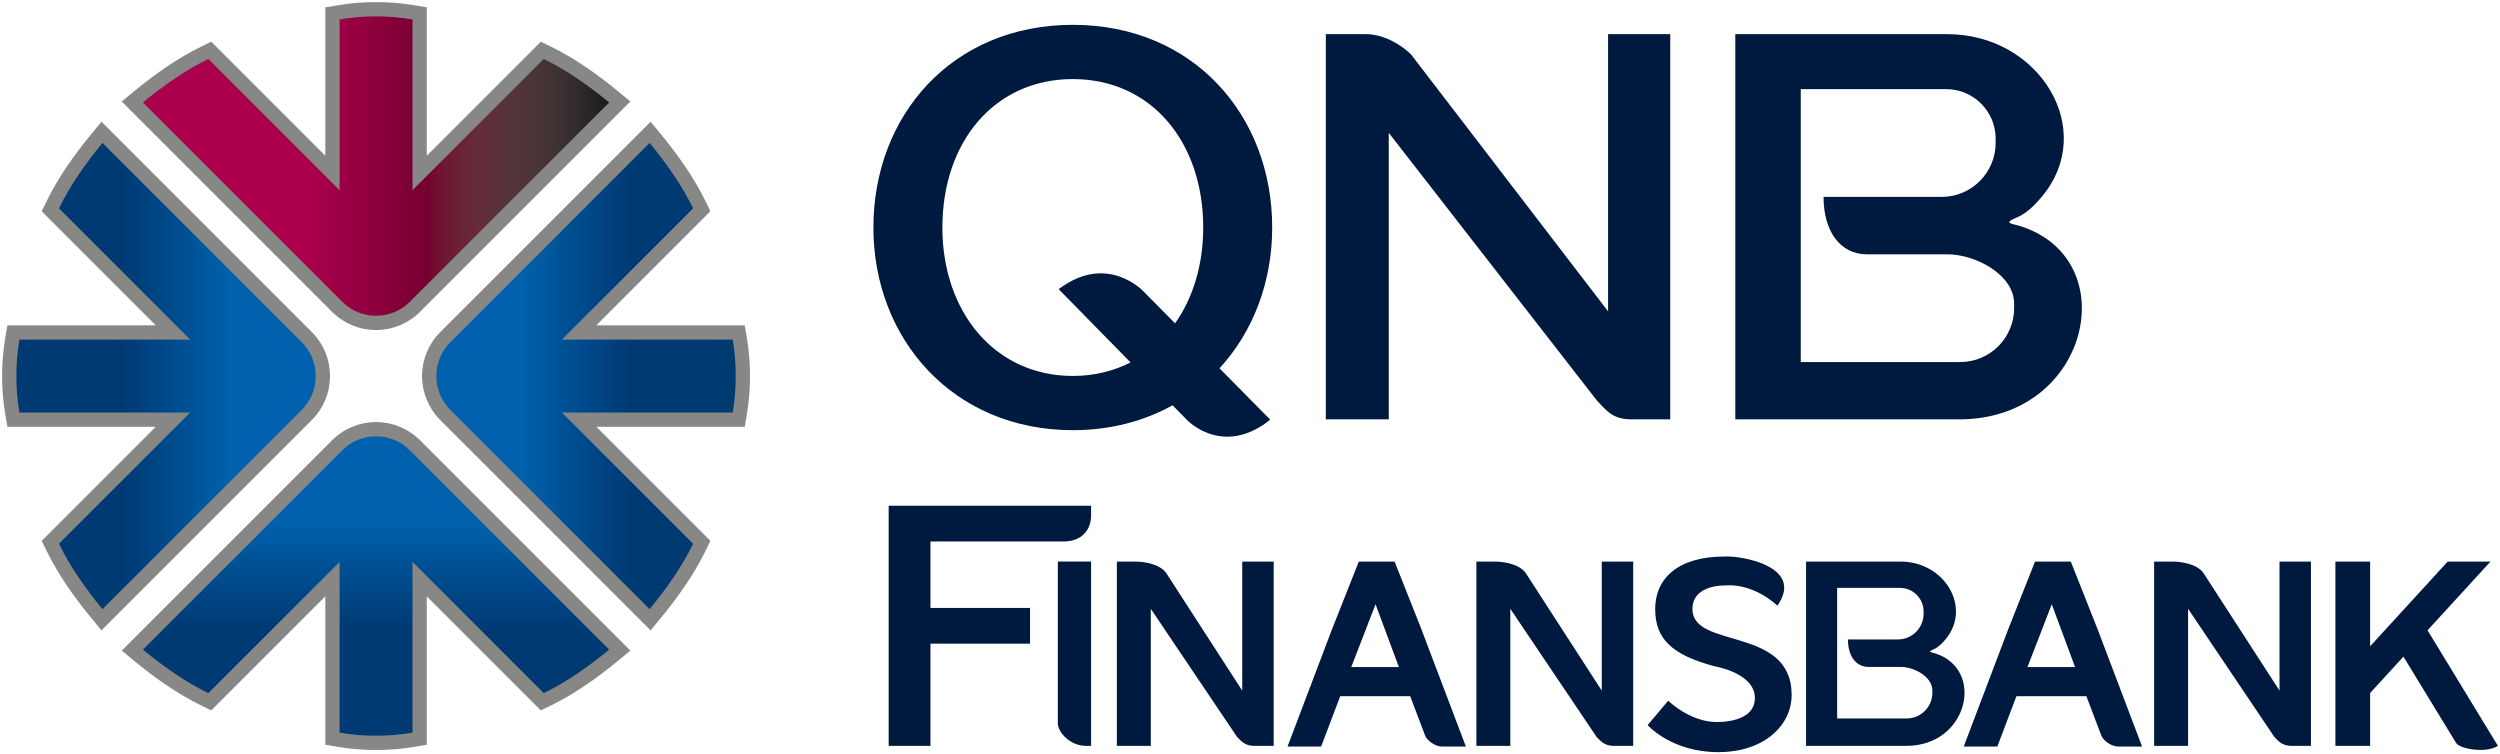 <svg xmlns="http://www.w3.org/2000/svg" xmlns:xlink="http://www.w3.org/1999/xlink" width="1193.004pt" height="359.923pt" viewBox="0 0 1193.004 359.923"><defs><clipPath id="clip1"><path d="M 7 68 L 151 68 L 151 291 L 7 291 Z M 7 68 "></path></clipPath><clipPath id="clip2"><path d="M 7.812 179.453 C 7.801 173.797 8.258 168.008 9.27 162.055 L 90.773 162.055 L 28.145 99.426 C 33.195 89.02 40.332 78.613 48.906 68.207 L 144.027 163.328 C 148.461 167.762 150.68 173.605 150.68 179.453 C 150.68 185.297 148.461 191.141 144.027 195.574 L 48.906 290.695 C 40.332 280.289 33.195 269.883 28.145 259.477 L 90.773 196.848 L 9.27 196.848 C 8.258 190.895 7.801 185.105 7.812 179.453 "></path></clipPath><linearGradient id="linear0" gradientUnits="userSpaceOnUse" x1="6.801" y1="179.47" x2="149.679" y2="179.47" gradientTransform="matrix(1,0,0,-1,1,358.923)"><stop offset="0" style="stop-color:rgb(0%,22.745%,45.097%);stop-opacity:1;"></stop><stop offset="0.25" style="stop-color:rgb(0%,22.745%,45.097%);stop-opacity:1;"></stop><stop offset="0.312" style="stop-color:rgb(0%,22.745%,45.097%);stop-opacity:1;"></stop><stop offset="0.344" style="stop-color:rgb(0%,22.745%,45.097%);stop-opacity:1;"></stop><stop offset="0.352" style="stop-color:rgb(0%,22.745%,45.097%);stop-opacity:1;"></stop><stop offset="0.355" style="stop-color:rgb(0%,22.745%,45.49%);stop-opacity:1;"></stop><stop offset="0.359" style="stop-color:rgb(0%,23.137%,45.882%);stop-opacity:1;"></stop><stop offset="0.363" style="stop-color:rgb(0%,23.137%,46.274%);stop-opacity:1;"></stop><stop offset="0.367" style="stop-color:rgb(0%,23.529%,46.274%);stop-opacity:1;"></stop><stop offset="0.371" style="stop-color:rgb(0%,23.529%,46.666%);stop-opacity:1;"></stop><stop offset="0.375" style="stop-color:rgb(0%,23.921%,46.666%);stop-opacity:1;"></stop><stop offset="0.379" style="stop-color:rgb(0%,23.921%,47.058%);stop-opacity:1;"></stop><stop offset="0.383" style="stop-color:rgb(0%,23.921%,47.058%);stop-opacity:1;"></stop><stop offset="0.387" style="stop-color:rgb(0%,24.313%,47.45%);stop-opacity:1;"></stop><stop offset="0.391" style="stop-color:rgb(0%,24.313%,47.842%);stop-opacity:1;"></stop><stop offset="0.395" style="stop-color:rgb(0%,24.313%,47.842%);stop-opacity:1;"></stop><stop offset="0.398" style="stop-color:rgb(0%,24.706%,48.235%);stop-opacity:1;"></stop><stop offset="0.402" style="stop-color:rgb(0%,24.706%,48.235%);stop-opacity:1;"></stop><stop offset="0.406" style="stop-color:rgb(0%,24.706%,48.627%);stop-opacity:1;"></stop><stop offset="0.41" style="stop-color:rgb(0%,25.098%,48.627%);stop-opacity:1;"></stop><stop offset="0.414" style="stop-color:rgb(0%,25.098%,49.019%);stop-opacity:1;"></stop><stop offset="0.418" style="stop-color:rgb(0%,25.49%,49.411%);stop-opacity:1;"></stop><stop offset="0.422" style="stop-color:rgb(0%,25.49%,49.411%);stop-opacity:1;"></stop><stop offset="0.426" style="stop-color:rgb(0%,25.49%,49.803%);stop-opacity:1;"></stop><stop offset="0.43" style="stop-color:rgb(0%,25.49%,49.803%);stop-opacity:1;"></stop><stop offset="0.434" style="stop-color:rgb(0%,25.882%,50.197%);stop-opacity:1;"></stop><stop offset="0.438" style="stop-color:rgb(0%,25.882%,50.197%);stop-opacity:1;"></stop><stop offset="0.441" style="stop-color:rgb(0%,26.274%,50.589%);stop-opacity:1;"></stop><stop offset="0.445" style="stop-color:rgb(0%,26.666%,50.981%);stop-opacity:1;"></stop><stop offset="0.449" style="stop-color:rgb(0%,26.666%,51.373%);stop-opacity:1;"></stop><stop offset="0.453" style="stop-color:rgb(0%,26.666%,51.373%);stop-opacity:1;"></stop><stop offset="0.457" style="stop-color:rgb(0%,26.666%,51.765%);stop-opacity:1;"></stop><stop offset="0.461" style="stop-color:rgb(0%,27.058%,51.765%);stop-opacity:1;"></stop><stop offset="0.465" style="stop-color:rgb(0%,27.058%,52.158%);stop-opacity:1;"></stop><stop offset="0.469" style="stop-color:rgb(0%,27.451%,52.158%);stop-opacity:1;"></stop><stop offset="0.473" style="stop-color:rgb(0%,27.451%,52.55%);stop-opacity:1;"></stop><stop offset="0.477" style="stop-color:rgb(0%,27.451%,52.942%);stop-opacity:1;"></stop><stop offset="0.48" style="stop-color:rgb(0%,27.843%,52.942%);stop-opacity:1;"></stop><stop offset="0.484" style="stop-color:rgb(0%,27.843%,53.334%);stop-opacity:1;"></stop><stop offset="0.488" style="stop-color:rgb(0%,27.843%,53.334%);stop-opacity:1;"></stop><stop offset="0.492" style="stop-color:rgb(0%,28.235%,53.726%);stop-opacity:1;"></stop><stop offset="0.496" style="stop-color:rgb(0%,28.235%,54.118%);stop-opacity:1;"></stop><stop offset="0.5" style="stop-color:rgb(0%,28.627%,54.118%);stop-opacity:1;"></stop><stop offset="0.504" style="stop-color:rgb(0%,28.627%,54.51%);stop-opacity:1;"></stop><stop offset="0.508" style="stop-color:rgb(0%,28.627%,54.51%);stop-opacity:1;"></stop><stop offset="0.512" style="stop-color:rgb(0%,29.019%,54.903%);stop-opacity:1;"></stop><stop offset="0.516" style="stop-color:rgb(0%,29.019%,54.903%);stop-opacity:1;"></stop><stop offset="0.52" style="stop-color:rgb(0%,29.411%,55.687%);stop-opacity:1;"></stop><stop offset="0.523" style="stop-color:rgb(0%,29.411%,55.687%);stop-opacity:1;"></stop><stop offset="0.527" style="stop-color:rgb(0%,29.803%,56.079%);stop-opacity:1;"></stop><stop offset="0.531" style="stop-color:rgb(0%,29.803%,56.079%);stop-opacity:1;"></stop><stop offset="0.535" style="stop-color:rgb(0%,29.803%,56.471%);stop-opacity:1;"></stop><stop offset="0.539" style="stop-color:rgb(0%,30.196%,56.471%);stop-opacity:1;"></stop><stop offset="0.543" style="stop-color:rgb(0%,30.196%,56.863%);stop-opacity:1;"></stop><stop offset="0.547" style="stop-color:rgb(0%,30.196%,56.863%);stop-opacity:1;"></stop><stop offset="0.551" style="stop-color:rgb(0%,30.588%,57.256%);stop-opacity:1;"></stop><stop offset="0.555" style="stop-color:rgb(0%,30.98%,57.648%);stop-opacity:1;"></stop><stop offset="0.559" style="stop-color:rgb(0%,30.98%,57.648%);stop-opacity:1;"></stop><stop offset="0.562" style="stop-color:rgb(0%,31.372%,58.04%);stop-opacity:1;"></stop><stop offset="0.566" style="stop-color:rgb(0%,31.372%,58.432%);stop-opacity:1;"></stop><stop offset="0.57" style="stop-color:rgb(0%,31.372%,58.432%);stop-opacity:1;"></stop><stop offset="0.574" style="stop-color:rgb(0%,31.764%,58.824%);stop-opacity:1;"></stop><stop offset="0.578" style="stop-color:rgb(0%,32.156%,59.216%);stop-opacity:1;"></stop><stop offset="0.582" style="stop-color:rgb(0%,32.156%,59.216%);stop-opacity:1;"></stop><stop offset="0.586" style="stop-color:rgb(0%,32.156%,59.608%);stop-opacity:1;"></stop><stop offset="0.59" style="stop-color:rgb(0%,32.549%,59.608%);stop-opacity:1;"></stop><stop offset="0.594" style="stop-color:rgb(0%,32.549%,60.001%);stop-opacity:1;"></stop><stop offset="0.598" style="stop-color:rgb(0%,32.941%,60.393%);stop-opacity:1;"></stop><stop offset="0.602" style="stop-color:rgb(0%,32.941%,60.785%);stop-opacity:1;"></stop><stop offset="0.605" style="stop-color:rgb(0%,33.333%,60.785%);stop-opacity:1;"></stop><stop offset="0.609" style="stop-color:rgb(0%,33.725%,61.177%);stop-opacity:1;"></stop><stop offset="0.613" style="stop-color:rgb(0%,33.725%,61.177%);stop-opacity:1;"></stop><stop offset="0.617" style="stop-color:rgb(0%,33.725%,61.569%);stop-opacity:1;"></stop><stop offset="0.621" style="stop-color:rgb(0%,34.117%,61.961%);stop-opacity:1;"></stop><stop offset="0.625" style="stop-color:rgb(0%,34.117%,61.961%);stop-opacity:1;"></stop><stop offset="0.629" style="stop-color:rgb(0%,34.509%,62.354%);stop-opacity:1;"></stop><stop offset="0.633" style="stop-color:rgb(0%,34.509%,62.354%);stop-opacity:1;"></stop><stop offset="0.637" style="stop-color:rgb(0%,34.901%,62.746%);stop-opacity:1;"></stop><stop offset="0.641" style="stop-color:rgb(0%,34.901%,63.138%);stop-opacity:1;"></stop><stop offset="0.645" style="stop-color:rgb(0%,34.901%,63.138%);stop-opacity:1;"></stop><stop offset="0.648" style="stop-color:rgb(0%,34.901%,63.53%);stop-opacity:1;"></stop><stop offset="0.652" style="stop-color:rgb(0%,35.294%,63.53%);stop-opacity:1;"></stop><stop offset="0.656" style="stop-color:rgb(0%,35.686%,63.922%);stop-opacity:1;"></stop><stop offset="0.66" style="stop-color:rgb(0%,35.686%,63.922%);stop-opacity:1;"></stop><stop offset="0.664" style="stop-color:rgb(0%,35.686%,64.314%);stop-opacity:1;"></stop><stop offset="0.668" style="stop-color:rgb(0%,36.078%,64.706%);stop-opacity:1;"></stop><stop offset="0.672" style="stop-color:rgb(0%,36.078%,64.706%);stop-opacity:1;"></stop><stop offset="0.676" style="stop-color:rgb(0%,36.078%,65.099%);stop-opacity:1;"></stop><stop offset="0.68" style="stop-color:rgb(0%,36.47%,65.491%);stop-opacity:1;"></stop><stop offset="0.684" style="stop-color:rgb(0%,36.862%,65.883%);stop-opacity:1;"></stop><stop offset="0.688" style="stop-color:rgb(0%,36.862%,65.883%);stop-opacity:1;"></stop><stop offset="0.691" style="stop-color:rgb(0%,36.862%,66.275%);stop-opacity:1;"></stop><stop offset="0.695" style="stop-color:rgb(0%,37.254%,66.275%);stop-opacity:1;"></stop><stop offset="0.699" style="stop-color:rgb(0%,37.254%,66.667%);stop-opacity:1;"></stop><stop offset="0.703" style="stop-color:rgb(0%,37.646%,66.667%);stop-opacity:1;"></stop><stop offset="0.707" style="stop-color:rgb(0%,37.646%,67.059%);stop-opacity:1;"></stop><stop offset="0.711" style="stop-color:rgb(0%,38.039%,67.451%);stop-opacity:1;"></stop><stop offset="0.715" style="stop-color:rgb(0%,38.039%,67.451%);stop-opacity:1;"></stop><stop offset="0.719" style="stop-color:rgb(0%,38.039%,67.844%);stop-opacity:1;"></stop><stop offset="0.723" style="stop-color:rgb(0%,38.431%,68.236%);stop-opacity:1;"></stop><stop offset="0.727" style="stop-color:rgb(0%,38.431%,68.236%);stop-opacity:1;"></stop><stop offset="0.734" style="stop-color:rgb(0%,38.431%,68.628%);stop-opacity:1;"></stop><stop offset="0.75" style="stop-color:rgb(0%,38.431%,68.628%);stop-opacity:1;"></stop><stop offset="1" style="stop-color:rgb(0%,38.431%,68.628%);stop-opacity:1;"></stop></linearGradient><clipPath id="clip3"><path d="M 68 7 L 291 7 L 291 151 L 68 151 Z M 68 7 "></path></clipPath><clipPath id="clip4"><path d="M 179.449 7.812 C 185.105 7.801 190.895 8.258 196.848 9.27 L 196.848 90.773 L 259.477 28.145 C 269.883 33.195 280.289 40.332 290.695 48.906 L 195.574 144.027 C 191.141 148.461 185.297 150.68 179.449 150.68 C 173.605 150.68 167.762 148.461 163.328 144.027 L 68.207 48.906 C 78.613 40.332 89.02 33.195 99.426 28.145 L 162.055 90.773 L 162.055 9.27 C 168.008 8.258 173.797 7.801 179.449 7.812 "></path></clipPath><linearGradient id="linear1" gradientUnits="userSpaceOnUse" x1="67.208" y1="279.68" x2="289.695" y2="279.68" gradientTransform="matrix(1,0,0,-1,1,358.923)"><stop offset="0" style="stop-color:rgb(67.059%,0%,29.803%);stop-opacity:1;"></stop><stop offset="0.25" style="stop-color:rgb(67.059%,0%,29.803%);stop-opacity:1;"></stop><stop offset="0.312" style="stop-color:rgb(67.059%,0%,29.803%);stop-opacity:1;"></stop><stop offset="0.344" style="stop-color:rgb(67.059%,0%,29.803%);stop-opacity:1;"></stop><stop offset="0.352" style="stop-color:rgb(67.059%,0%,29.803%);stop-opacity:1;"></stop><stop offset="0.355" style="stop-color:rgb(66.667%,0%,29.411%);stop-opacity:1;"></stop><stop offset="0.359" style="stop-color:rgb(66.275%,0%,29.411%);stop-opacity:1;"></stop><stop offset="0.363" style="stop-color:rgb(66.275%,0%,29.019%);stop-opacity:1;"></stop><stop offset="0.367" style="stop-color:rgb(65.883%,0%,29.019%);stop-opacity:1;"></stop><stop offset="0.371" style="stop-color:rgb(65.491%,0%,29.019%);stop-opacity:1;"></stop><stop offset="0.375" style="stop-color:rgb(65.491%,0%,28.627%);stop-opacity:1;"></stop><stop offset="0.379" style="stop-color:rgb(64.706%,0%,28.627%);stop-opacity:1;"></stop><stop offset="0.383" style="stop-color:rgb(64.706%,0%,28.235%);stop-opacity:1;"></stop><stop offset="0.387" style="stop-color:rgb(64.314%,0%,28.235%);stop-opacity:1;"></stop><stop offset="0.391" style="stop-color:rgb(63.922%,0%,28.235%);stop-opacity:1;"></stop><stop offset="0.395" style="stop-color:rgb(63.922%,0%,27.843%);stop-opacity:1;"></stop><stop offset="0.398" style="stop-color:rgb(63.138%,0%,27.843%);stop-opacity:1;"></stop><stop offset="0.402" style="stop-color:rgb(63.138%,0%,27.451%);stop-opacity:1;"></stop><stop offset="0.406" style="stop-color:rgb(62.746%,0%,27.451%);stop-opacity:1;"></stop><stop offset="0.41" style="stop-color:rgb(62.354%,0%,27.451%);stop-opacity:1;"></stop><stop offset="0.414" style="stop-color:rgb(62.354%,0%,27.058%);stop-opacity:1;"></stop><stop offset="0.418" style="stop-color:rgb(61.961%,0%,27.058%);stop-opacity:1;"></stop><stop offset="0.422" style="stop-color:rgb(61.569%,0%,26.666%);stop-opacity:1;"></stop><stop offset="0.426" style="stop-color:rgb(61.177%,0%,26.666%);stop-opacity:1;"></stop><stop offset="0.43" style="stop-color:rgb(60.785%,0%,26.666%);stop-opacity:1;"></stop><stop offset="0.434" style="stop-color:rgb(60.785%,0%,26.666%);stop-opacity:1;"></stop><stop offset="0.438" style="stop-color:rgb(60.393%,0%,26.274%);stop-opacity:1;"></stop><stop offset="0.441" style="stop-color:rgb(60.001%,0%,26.274%);stop-opacity:1;"></stop><stop offset="0.445" style="stop-color:rgb(59.608%,0%,25.882%);stop-opacity:1;"></stop><stop offset="0.449" style="stop-color:rgb(59.216%,0%,25.882%);stop-opacity:1;"></stop><stop offset="0.453" style="stop-color:rgb(59.216%,0%,25.49%);stop-opacity:1;"></stop><stop offset="0.457" style="stop-color:rgb(58.824%,0%,25.49%);stop-opacity:1;"></stop><stop offset="0.461" style="stop-color:rgb(58.432%,0%,25.49%);stop-opacity:1;"></stop><stop offset="0.465" style="stop-color:rgb(58.04%,0%,25.098%);stop-opacity:1;"></stop><stop offset="0.469" style="stop-color:rgb(57.648%,0%,25.098%);stop-opacity:1;"></stop><stop offset="0.473" style="stop-color:rgb(57.256%,0%,24.706%);stop-opacity:1;"></stop><stop offset="0.477" style="stop-color:rgb(57.256%,0.392%,24.706%);stop-opacity:1;"></stop><stop offset="0.48" style="stop-color:rgb(56.863%,0.392%,24.706%);stop-opacity:1;"></stop><stop offset="0.484" style="stop-color:rgb(56.471%,0.392%,24.313%);stop-opacity:1;"></stop><stop offset="0.488" style="stop-color:rgb(56.471%,0.392%,24.313%);stop-opacity:1;"></stop><stop offset="0.492" style="stop-color:rgb(55.687%,0.392%,23.921%);stop-opacity:1;"></stop><stop offset="0.496" style="stop-color:rgb(55.295%,0.392%,23.921%);stop-opacity:1;"></stop><stop offset="0.5" style="stop-color:rgb(55.295%,0.392%,23.921%);stop-opacity:1;"></stop><stop offset="0.504" style="stop-color:rgb(54.903%,0.392%,23.529%);stop-opacity:1;"></stop><stop offset="0.508" style="stop-color:rgb(54.51%,0.392%,23.529%);stop-opacity:1;"></stop><stop offset="0.512" style="stop-color:rgb(54.118%,0.392%,23.137%);stop-opacity:1;"></stop><stop offset="0.516" style="stop-color:rgb(53.726%,0%,23.137%);stop-opacity:1;"></stop><stop offset="0.52" style="stop-color:rgb(53.726%,0.392%,22.745%);stop-opacity:1;"></stop><stop offset="0.523" style="stop-color:rgb(53.334%,0%,22.745%);stop-opacity:1;"></stop><stop offset="0.527" style="stop-color:rgb(52.942%,0%,22.745%);stop-opacity:1;"></stop><stop offset="0.531" style="stop-color:rgb(52.55%,0%,22.353%);stop-opacity:1;"></stop><stop offset="0.535" style="stop-color:rgb(52.158%,0%,22.353%);stop-opacity:1;"></stop><stop offset="0.539" style="stop-color:rgb(51.765%,0%,21.96%);stop-opacity:1;"></stop><stop offset="0.543" style="stop-color:rgb(51.765%,0%,21.96%);stop-opacity:1;"></stop><stop offset="0.547" style="stop-color:rgb(51.373%,0%,21.96%);stop-opacity:1;"></stop><stop offset="0.551" style="stop-color:rgb(50.981%,0%,21.568%);stop-opacity:1;"></stop><stop offset="0.555" style="stop-color:rgb(50.981%,0%,21.568%);stop-opacity:1;"></stop><stop offset="0.559" style="stop-color:rgb(50.197%,0%,21.176%);stop-opacity:1;"></stop><stop offset="0.562" style="stop-color:rgb(49.803%,0%,21.176%);stop-opacity:1;"></stop><stop offset="0.566" style="stop-color:rgb(49.803%,0%,20.784%);stop-opacity:1;"></stop><stop offset="0.57" style="stop-color:rgb(49.411%,0%,20.784%);stop-opacity:1;"></stop><stop offset="0.574" style="stop-color:rgb(49.019%,0%,20.392%);stop-opacity:1;"></stop><stop offset="0.578" style="stop-color:rgb(49.019%,0%,20.392%);stop-opacity:1;"></stop><stop offset="0.582" style="stop-color:rgb(48.235%,0%,20%);stop-opacity:1;"></stop><stop offset="0.586" style="stop-color:rgb(47.842%,0%,20%);stop-opacity:1;"></stop><stop offset="0.59" style="stop-color:rgb(47.842%,0%,20%);stop-opacity:1;"></stop><stop offset="0.594" style="stop-color:rgb(47.45%,0%,19.608%);stop-opacity:1;"></stop><stop offset="0.598" style="stop-color:rgb(47.058%,0%,19.608%);stop-opacity:1;"></stop><stop offset="0.602" style="stop-color:rgb(47.058%,0%,19.215%);stop-opacity:1;"></stop><stop offset="0.605" style="stop-color:rgb(46.274%,0%,19.215%);stop-opacity:1;"></stop><stop offset="0.609" style="stop-color:rgb(46.274%,0%,18.823%);stop-opacity:1;"></stop><stop offset="0.613" style="stop-color:rgb(45.882%,0.392%,19.215%);stop-opacity:1;"></stop><stop offset="0.617" style="stop-color:rgb(45.49%,1.961%,19.215%);stop-opacity:1;"></stop><stop offset="0.621" style="stop-color:rgb(45.49%,3.137%,19.215%);stop-opacity:1;"></stop><stop offset="0.625" style="stop-color:rgb(45.097%,4.314%,19.608%);stop-opacity:1;"></stop><stop offset="0.629" style="stop-color:rgb(45.097%,5.098%,19.608%);stop-opacity:1;"></stop><stop offset="0.633" style="stop-color:rgb(44.705%,6.274%,20%);stop-opacity:1;"></stop><stop offset="0.637" style="stop-color:rgb(44.313%,6.667%,20%);stop-opacity:1;"></stop><stop offset="0.641" style="stop-color:rgb(44.313%,7.843%,20%);stop-opacity:1;"></stop><stop offset="0.645" style="stop-color:rgb(43.921%,8.627%,20.392%);stop-opacity:1;"></stop><stop offset="0.648" style="stop-color:rgb(43.529%,9.019%,20.392%);stop-opacity:1;"></stop><stop offset="0.652" style="stop-color:rgb(43.529%,9.804%,20.392%);stop-opacity:1;"></stop><stop offset="0.656" style="stop-color:rgb(43.137%,10.196%,20.392%);stop-opacity:1;"></stop><stop offset="0.66" style="stop-color:rgb(42.744%,10.588%,20.784%);stop-opacity:1;"></stop><stop offset="0.664" style="stop-color:rgb(42.744%,10.98%,20.784%);stop-opacity:1;"></stop><stop offset="0.668" style="stop-color:rgb(42.352%,11.765%,20.784%);stop-opacity:1;"></stop><stop offset="0.672" style="stop-color:rgb(41.96%,12.157%,21.176%);stop-opacity:1;"></stop><stop offset="0.676" style="stop-color:rgb(41.96%,12.549%,21.176%);stop-opacity:1;"></stop><stop offset="0.68" style="stop-color:rgb(41.568%,13.333%,21.176%);stop-opacity:1;"></stop><stop offset="0.684" style="stop-color:rgb(41.568%,13.333%,21.568%);stop-opacity:1;"></stop><stop offset="0.688" style="stop-color:rgb(41.176%,14.117%,21.568%);stop-opacity:1;"></stop><stop offset="0.691" style="stop-color:rgb(40.784%,14.117%,21.568%);stop-opacity:1;"></stop><stop offset="0.695" style="stop-color:rgb(40.784%,14.902%,21.96%);stop-opacity:1;"></stop><stop offset="0.699" style="stop-color:rgb(40.392%,14.902%,21.96%);stop-opacity:1;"></stop><stop offset="0.703" style="stop-color:rgb(39.999%,15.686%,21.96%);stop-opacity:1;"></stop><stop offset="0.707" style="stop-color:rgb(39.999%,15.686%,21.96%);stop-opacity:1;"></stop><stop offset="0.711" style="stop-color:rgb(39.607%,16.078%,22.353%);stop-opacity:1;"></stop><stop offset="0.715" style="stop-color:rgb(39.215%,16.47%,22.353%);stop-opacity:1;"></stop><stop offset="0.719" style="stop-color:rgb(39.215%,16.862%,22.353%);stop-opacity:1;"></stop><stop offset="0.723" style="stop-color:rgb(38.823%,17.255%,22.353%);stop-opacity:1;"></stop><stop offset="0.727" style="stop-color:rgb(38.431%,17.255%,22.745%);stop-opacity:1;"></stop><stop offset="0.73" style="stop-color:rgb(38.039%,17.255%,22.353%);stop-opacity:1;"></stop><stop offset="0.734" style="stop-color:rgb(37.646%,17.647%,22.353%);stop-opacity:1;"></stop><stop offset="0.738" style="stop-color:rgb(37.254%,17.647%,22.353%);stop-opacity:1;"></stop><stop offset="0.742" style="stop-color:rgb(36.862%,18.039%,22.353%);stop-opacity:1;"></stop><stop offset="0.746" style="stop-color:rgb(36.862%,18.039%,22.745%);stop-opacity:1;"></stop><stop offset="0.75" style="stop-color:rgb(36.47%,18.431%,22.745%);stop-opacity:1;"></stop><stop offset="0.754" style="stop-color:rgb(36.078%,18.431%,22.745%);stop-opacity:1;"></stop><stop offset="0.758" style="stop-color:rgb(36.078%,18.823%,22.745%);stop-opacity:1;"></stop><stop offset="0.762" style="stop-color:rgb(35.686%,18.823%,22.745%);stop-opacity:1;"></stop><stop offset="0.766" style="stop-color:rgb(35.294%,19.215%,22.745%);stop-opacity:1;"></stop><stop offset="0.77" style="stop-color:rgb(34.901%,19.215%,22.745%);stop-opacity:1;"></stop><stop offset="0.773" style="stop-color:rgb(34.509%,19.608%,22.745%);stop-opacity:1;"></stop><stop offset="0.777" style="stop-color:rgb(34.509%,19.608%,22.745%);stop-opacity:1;"></stop><stop offset="0.781" style="stop-color:rgb(34.117%,20%,22.745%);stop-opacity:1;"></stop><stop offset="0.785" style="stop-color:rgb(33.725%,20%,22.745%);stop-opacity:1;"></stop><stop offset="0.789" style="stop-color:rgb(33.333%,20%,22.745%);stop-opacity:1;"></stop><stop offset="0.793" style="stop-color:rgb(32.941%,20%,22.745%);stop-opacity:1;"></stop><stop offset="0.797" style="stop-color:rgb(32.941%,20%,22.745%);stop-opacity:1;"></stop><stop offset="0.801" style="stop-color:rgb(32.549%,20.392%,22.745%);stop-opacity:1;"></stop><stop offset="0.805" style="stop-color:rgb(32.156%,20.392%,22.745%);stop-opacity:1;"></stop><stop offset="0.809" style="stop-color:rgb(31.764%,20.392%,22.745%);stop-opacity:1;"></stop><stop offset="0.812" style="stop-color:rgb(31.372%,20.392%,22.745%);stop-opacity:1;"></stop><stop offset="0.816" style="stop-color:rgb(30.98%,20.392%,22.745%);stop-opacity:1;"></stop><stop offset="0.82" style="stop-color:rgb(30.98%,20.392%,22.353%);stop-opacity:1;"></stop><stop offset="0.824" style="stop-color:rgb(30.588%,20.392%,22.353%);stop-opacity:1;"></stop><stop offset="0.828" style="stop-color:rgb(30.196%,20.392%,22.353%);stop-opacity:1;"></stop><stop offset="0.832" style="stop-color:rgb(29.803%,20.392%,22.353%);stop-opacity:1;"></stop><stop offset="0.836" style="stop-color:rgb(29.411%,20.392%,21.96%);stop-opacity:1;"></stop><stop offset="0.84" style="stop-color:rgb(29.019%,20.392%,21.96%);stop-opacity:1;"></stop><stop offset="0.844" style="stop-color:rgb(28.627%,20.392%,21.96%);stop-opacity:1;"></stop><stop offset="0.848" style="stop-color:rgb(28.235%,20.392%,21.96%);stop-opacity:1;"></stop><stop offset="0.852" style="stop-color:rgb(27.843%,20.392%,21.568%);stop-opacity:1;"></stop><stop offset="0.855" style="stop-color:rgb(27.451%,20.392%,21.568%);stop-opacity:1;"></stop><stop offset="0.859" style="stop-color:rgb(27.451%,20.392%,21.568%);stop-opacity:1;"></stop><stop offset="0.863" style="stop-color:rgb(27.058%,20%,21.176%);stop-opacity:1;"></stop><stop offset="0.867" style="stop-color:rgb(26.666%,20%,21.176%);stop-opacity:1;"></stop><stop offset="0.871" style="stop-color:rgb(26.274%,20%,20.784%);stop-opacity:1;"></stop><stop offset="0.875" style="stop-color:rgb(25.882%,20%,20.784%);stop-opacity:1;"></stop><stop offset="0.879" style="stop-color:rgb(25.49%,19.608%,20.392%);stop-opacity:1;"></stop><stop offset="0.883" style="stop-color:rgb(25.098%,19.608%,20.392%);stop-opacity:1;"></stop><stop offset="0.887" style="stop-color:rgb(24.706%,19.608%,20.392%);stop-opacity:1;"></stop><stop offset="0.891" style="stop-color:rgb(24.313%,19.215%,20%);stop-opacity:1;"></stop><stop offset="0.895" style="stop-color:rgb(23.921%,19.215%,19.608%);stop-opacity:1;"></stop><stop offset="0.898" style="stop-color:rgb(23.529%,18.823%,19.608%);stop-opacity:1;"></stop><stop offset="0.902" style="stop-color:rgb(23.137%,18.823%,19.215%);stop-opacity:1;"></stop><stop offset="0.906" style="stop-color:rgb(22.745%,18.823%,19.215%);stop-opacity:1;"></stop><stop offset="0.91" style="stop-color:rgb(21.96%,18.039%,18.431%);stop-opacity:1;"></stop><stop offset="0.914" style="stop-color:rgb(21.176%,17.647%,18.039%);stop-opacity:1;"></stop><stop offset="0.918" style="stop-color:rgb(20.784%,17.647%,17.647%);stop-opacity:1;"></stop><stop offset="0.922" style="stop-color:rgb(20.392%,17.255%,17.647%);stop-opacity:1;"></stop><stop offset="0.926" style="stop-color:rgb(20%,16.862%,17.255%);stop-opacity:1;"></stop><stop offset="0.93" style="stop-color:rgb(19.608%,16.862%,16.862%);stop-opacity:1;"></stop><stop offset="0.934" style="stop-color:rgb(19.215%,16.47%,16.47%);stop-opacity:1;"></stop><stop offset="0.938" style="stop-color:rgb(18.823%,16.078%,16.47%);stop-opacity:1;"></stop><stop offset="0.941" style="stop-color:rgb(18.431%,16.078%,16.078%);stop-opacity:1;"></stop><stop offset="0.945" style="stop-color:rgb(17.647%,15.686%,15.686%);stop-opacity:1;"></stop><stop offset="0.949" style="stop-color:rgb(17.255%,15.294%,15.294%);stop-opacity:1;"></stop><stop offset="0.953" style="stop-color:rgb(16.862%,14.902%,14.902%);stop-opacity:1;"></stop><stop offset="0.957" style="stop-color:rgb(16.47%,14.51%,14.51%);stop-opacity:1;"></stop><stop offset="0.961" style="stop-color:rgb(15.686%,14.51%,14.117%);stop-opacity:1;"></stop><stop offset="0.965" style="stop-color:rgb(15.294%,14.117%,13.725%);stop-opacity:1;"></stop><stop offset="0.969" style="stop-color:rgb(14.902%,13.725%,13.333%);stop-opacity:1;"></stop><stop offset="0.973" style="stop-color:rgb(14.117%,13.333%,12.941%);stop-opacity:1;"></stop><stop offset="0.977" style="stop-color:rgb(13.725%,12.941%,12.549%);stop-opacity:1;"></stop><stop offset="0.98" style="stop-color:rgb(13.333%,12.549%,12.157%);stop-opacity:1;"></stop><stop offset="0.984" style="stop-color:rgb(12.549%,12.157%,11.765%);stop-opacity:1;"></stop><stop offset="0.988" style="stop-color:rgb(12.157%,11.372%,10.98%);stop-opacity:1;"></stop><stop offset="0.992" style="stop-color:rgb(11.372%,10.98%,10.588%);stop-opacity:1;"></stop><stop offset="0.996" style="stop-color:rgb(10.98%,10.588%,10.196%);stop-opacity:1;"></stop><stop offset="1" style="stop-color:rgb(10.196%,10.196%,9.412%);stop-opacity:1;"></stop></linearGradient><clipPath id="clip5"><path d="M 208 68 L 352 68 L 352 291 L 208 291 Z M 208 68 "></path></clipPath><clipPath id="clip6"><path d="M 351.09 179.453 C 351.102 185.105 350.645 190.895 349.633 196.848 L 268.129 196.848 L 330.762 259.477 C 325.707 269.883 318.57 280.289 309.996 290.695 L 214.875 195.574 C 210.441 191.141 208.223 185.297 208.223 179.453 C 208.223 173.605 210.441 167.762 214.875 163.328 L 309.996 68.207 C 318.57 78.613 325.707 89.02 330.762 99.426 L 268.129 162.055 L 349.633 162.055 C 350.645 168.008 351.102 173.797 351.09 179.453 "></path></clipPath><linearGradient id="linear2" gradientUnits="userSpaceOnUse" x1="207.223" y1="179.47" x2="350.101" y2="179.47" gradientTransform="matrix(1,0,0,-1,1,358.923)"><stop offset="0" style="stop-color:rgb(0%,38.431%,68.628%);stop-opacity:1;"></stop><stop offset="0.25" style="stop-color:rgb(0%,38.431%,68.628%);stop-opacity:1;"></stop><stop offset="0.266" style="stop-color:rgb(0%,38.431%,68.628%);stop-opacity:1;"></stop><stop offset="0.273" style="stop-color:rgb(0%,38.431%,68.628%);stop-opacity:1;"></stop><stop offset="0.277" style="stop-color:rgb(0%,38.431%,68.236%);stop-opacity:1;"></stop><stop offset="0.281" style="stop-color:rgb(0%,38.039%,67.844%);stop-opacity:1;"></stop><stop offset="0.285" style="stop-color:rgb(0%,38.039%,67.451%);stop-opacity:1;"></stop><stop offset="0.289" style="stop-color:rgb(0%,38.039%,67.451%);stop-opacity:1;"></stop><stop offset="0.293" style="stop-color:rgb(0%,37.646%,67.059%);stop-opacity:1;"></stop><stop offset="0.297" style="stop-color:rgb(0%,37.646%,66.667%);stop-opacity:1;"></stop><stop offset="0.301" style="stop-color:rgb(0%,37.254%,66.667%);stop-opacity:1;"></stop><stop offset="0.305" style="stop-color:rgb(0%,37.254%,66.275%);stop-opacity:1;"></stop><stop offset="0.309" style="stop-color:rgb(0%,36.862%,66.275%);stop-opacity:1;"></stop><stop offset="0.312" style="stop-color:rgb(0%,36.862%,65.883%);stop-opacity:1;"></stop><stop offset="0.316" style="stop-color:rgb(0%,36.862%,65.883%);stop-opacity:1;"></stop><stop offset="0.32" style="stop-color:rgb(0%,36.47%,65.491%);stop-opacity:1;"></stop><stop offset="0.324" style="stop-color:rgb(0%,36.078%,65.099%);stop-opacity:1;"></stop><stop offset="0.328" style="stop-color:rgb(0%,36.078%,64.706%);stop-opacity:1;"></stop><stop offset="0.332" style="stop-color:rgb(0%,36.078%,64.706%);stop-opacity:1;"></stop><stop offset="0.336" style="stop-color:rgb(0%,35.686%,64.314%);stop-opacity:1;"></stop><stop offset="0.34" style="stop-color:rgb(0%,35.686%,63.922%);stop-opacity:1;"></stop><stop offset="0.344" style="stop-color:rgb(0%,35.686%,63.922%);stop-opacity:1;"></stop><stop offset="0.348" style="stop-color:rgb(0%,35.294%,63.53%);stop-opacity:1;"></stop><stop offset="0.352" style="stop-color:rgb(0%,34.901%,63.53%);stop-opacity:1;"></stop><stop offset="0.355" style="stop-color:rgb(0%,34.901%,63.138%);stop-opacity:1;"></stop><stop offset="0.359" style="stop-color:rgb(0%,34.901%,63.138%);stop-opacity:1;"></stop><stop offset="0.363" style="stop-color:rgb(0%,34.901%,62.746%);stop-opacity:1;"></stop><stop offset="0.367" style="stop-color:rgb(0%,34.509%,62.354%);stop-opacity:1;"></stop><stop offset="0.371" style="stop-color:rgb(0%,34.509%,62.354%);stop-opacity:1;"></stop><stop offset="0.375" style="stop-color:rgb(0%,34.117%,61.961%);stop-opacity:1;"></stop><stop offset="0.379" style="stop-color:rgb(0%,34.117%,61.961%);stop-opacity:1;"></stop><stop offset="0.383" style="stop-color:rgb(0%,33.725%,61.569%);stop-opacity:1;"></stop><stop offset="0.387" style="stop-color:rgb(0%,33.725%,61.177%);stop-opacity:1;"></stop><stop offset="0.391" style="stop-color:rgb(0%,33.725%,61.177%);stop-opacity:1;"></stop><stop offset="0.395" style="stop-color:rgb(0%,33.333%,60.785%);stop-opacity:1;"></stop><stop offset="0.398" style="stop-color:rgb(0%,32.941%,60.785%);stop-opacity:1;"></stop><stop offset="0.402" style="stop-color:rgb(0%,32.941%,60.393%);stop-opacity:1;"></stop><stop offset="0.406" style="stop-color:rgb(0%,32.549%,60.001%);stop-opacity:1;"></stop><stop offset="0.41" style="stop-color:rgb(0%,32.549%,59.608%);stop-opacity:1;"></stop><stop offset="0.414" style="stop-color:rgb(0%,32.156%,59.608%);stop-opacity:1;"></stop><stop offset="0.418" style="stop-color:rgb(0%,32.156%,59.216%);stop-opacity:1;"></stop><stop offset="0.422" style="stop-color:rgb(0%,32.156%,59.216%);stop-opacity:1;"></stop><stop offset="0.426" style="stop-color:rgb(0%,31.764%,58.824%);stop-opacity:1;"></stop><stop offset="0.43" style="stop-color:rgb(0%,31.372%,58.432%);stop-opacity:1;"></stop><stop offset="0.434" style="stop-color:rgb(0%,31.372%,58.432%);stop-opacity:1;"></stop><stop offset="0.438" style="stop-color:rgb(0%,31.372%,58.04%);stop-opacity:1;"></stop><stop offset="0.441" style="stop-color:rgb(0%,30.98%,57.648%);stop-opacity:1;"></stop><stop offset="0.445" style="stop-color:rgb(0%,30.98%,57.648%);stop-opacity:1;"></stop><stop offset="0.449" style="stop-color:rgb(0%,30.588%,57.256%);stop-opacity:1;"></stop><stop offset="0.453" style="stop-color:rgb(0%,30.196%,56.863%);stop-opacity:1;"></stop><stop offset="0.457" style="stop-color:rgb(0%,30.196%,56.863%);stop-opacity:1;"></stop><stop offset="0.461" style="stop-color:rgb(0%,30.196%,56.471%);stop-opacity:1;"></stop><stop offset="0.465" style="stop-color:rgb(0%,29.803%,56.471%);stop-opacity:1;"></stop><stop offset="0.469" style="stop-color:rgb(0%,29.803%,56.079%);stop-opacity:1;"></stop><stop offset="0.473" style="stop-color:rgb(0%,29.803%,56.079%);stop-opacity:1;"></stop><stop offset="0.477" style="stop-color:rgb(0%,29.411%,55.687%);stop-opacity:1;"></stop><stop offset="0.48" style="stop-color:rgb(0%,29.411%,55.295%);stop-opacity:1;"></stop><stop offset="0.484" style="stop-color:rgb(0%,29.019%,54.903%);stop-opacity:1;"></stop><stop offset="0.488" style="stop-color:rgb(0%,29.019%,54.903%);stop-opacity:1;"></stop><stop offset="0.492" style="stop-color:rgb(0%,28.627%,54.51%);stop-opacity:1;"></stop><stop offset="0.496" style="stop-color:rgb(0%,28.627%,54.51%);stop-opacity:1;"></stop><stop offset="0.5" style="stop-color:rgb(0%,28.627%,54.118%);stop-opacity:1;"></stop><stop offset="0.504" style="stop-color:rgb(0%,28.235%,54.118%);stop-opacity:1;"></stop><stop offset="0.508" style="stop-color:rgb(0%,28.235%,53.726%);stop-opacity:1;"></stop><stop offset="0.512" style="stop-color:rgb(0%,27.843%,53.334%);stop-opacity:1;"></stop><stop offset="0.516" style="stop-color:rgb(0%,27.843%,53.334%);stop-opacity:1;"></stop><stop offset="0.52" style="stop-color:rgb(0%,27.843%,52.942%);stop-opacity:1;"></stop><stop offset="0.523" style="stop-color:rgb(0%,27.451%,52.942%);stop-opacity:1;"></stop><stop offset="0.527" style="stop-color:rgb(0%,27.451%,52.55%);stop-opacity:1;"></stop><stop offset="0.531" style="stop-color:rgb(0%,27.451%,52.158%);stop-opacity:1;"></stop><stop offset="0.535" style="stop-color:rgb(0%,27.058%,52.158%);stop-opacity:1;"></stop><stop offset="0.539" style="stop-color:rgb(0%,27.058%,51.765%);stop-opacity:1;"></stop><stop offset="0.543" style="stop-color:rgb(0%,26.666%,51.765%);stop-opacity:1;"></stop><stop offset="0.547" style="stop-color:rgb(0%,26.666%,51.373%);stop-opacity:1;"></stop><stop offset="0.551" style="stop-color:rgb(0%,26.666%,51.373%);stop-opacity:1;"></stop><stop offset="0.555" style="stop-color:rgb(0%,26.666%,50.981%);stop-opacity:1;"></stop><stop offset="0.559" style="stop-color:rgb(0%,26.274%,50.589%);stop-opacity:1;"></stop><stop offset="0.562" style="stop-color:rgb(0%,25.882%,50.197%);stop-opacity:1;"></stop><stop offset="0.566" style="stop-color:rgb(0%,25.882%,50.197%);stop-opacity:1;"></stop><stop offset="0.57" style="stop-color:rgb(0%,25.49%,49.803%);stop-opacity:1;"></stop><stop offset="0.574" style="stop-color:rgb(0%,25.49%,49.803%);stop-opacity:1;"></stop><stop offset="0.578" style="stop-color:rgb(0%,25.49%,49.411%);stop-opacity:1;"></stop><stop offset="0.582" style="stop-color:rgb(0%,25.49%,49.411%);stop-opacity:1;"></stop><stop offset="0.586" style="stop-color:rgb(0%,25.098%,49.019%);stop-opacity:1;"></stop><stop offset="0.59" style="stop-color:rgb(0%,25.098%,48.627%);stop-opacity:1;"></stop><stop offset="0.594" style="stop-color:rgb(0%,24.706%,48.627%);stop-opacity:1;"></stop><stop offset="0.598" style="stop-color:rgb(0%,24.706%,48.235%);stop-opacity:1;"></stop><stop offset="0.602" style="stop-color:rgb(0%,24.706%,48.235%);stop-opacity:1;"></stop><stop offset="0.605" style="stop-color:rgb(0%,24.313%,47.842%);stop-opacity:1;"></stop><stop offset="0.609" style="stop-color:rgb(0%,24.313%,47.842%);stop-opacity:1;"></stop><stop offset="0.613" style="stop-color:rgb(0%,24.313%,47.45%);stop-opacity:1;"></stop><stop offset="0.617" style="stop-color:rgb(0%,23.921%,47.058%);stop-opacity:1;"></stop><stop offset="0.621" style="stop-color:rgb(0%,23.921%,47.058%);stop-opacity:1;"></stop><stop offset="0.625" style="stop-color:rgb(0%,23.921%,46.666%);stop-opacity:1;"></stop><stop offset="0.629" style="stop-color:rgb(0%,23.529%,46.666%);stop-opacity:1;"></stop><stop offset="0.633" style="stop-color:rgb(0%,23.529%,46.274%);stop-opacity:1;"></stop><stop offset="0.637" style="stop-color:rgb(0%,23.137%,46.274%);stop-opacity:1;"></stop><stop offset="0.641" style="stop-color:rgb(0%,23.137%,45.882%);stop-opacity:1;"></stop><stop offset="0.645" style="stop-color:rgb(0%,22.745%,45.49%);stop-opacity:1;"></stop><stop offset="0.648" style="stop-color:rgb(0%,22.745%,45.097%);stop-opacity:1;"></stop><stop offset="0.656" style="stop-color:rgb(0%,22.745%,45.097%);stop-opacity:1;"></stop><stop offset="0.688" style="stop-color:rgb(0%,22.745%,45.097%);stop-opacity:1;"></stop><stop offset="0.75" style="stop-color:rgb(0%,22.745%,45.097%);stop-opacity:1;"></stop><stop offset="1" style="stop-color:rgb(0%,22.745%,45.097%);stop-opacity:1;"></stop></linearGradient><clipPath id="clip7"><path d="M 68 208 L 291 208 L 291 352 L 68 352 Z M 68 208 "></path></clipPath><clipPath id="clip8"><path d="M 179.449 351.09 C 173.797 351.102 168.008 350.645 162.055 349.633 L 162.055 268.133 L 99.426 330.762 C 89.02 325.707 78.613 318.57 68.207 309.996 L 163.328 214.875 C 167.762 210.441 173.605 208.223 179.449 208.223 C 185.297 208.223 191.141 210.441 195.574 214.875 L 290.695 309.996 C 280.289 318.57 269.883 325.707 259.477 330.762 L 196.848 268.133 L 196.848 349.633 C 190.895 350.645 185.105 351.102 179.449 351.09 "></path></clipPath><linearGradient id="linear3" gradientUnits="userSpaceOnUse" x1="178.45" y1="7.822" x2="178.45" y2="150.7" gradientTransform="matrix(1,0,0,-1,1,358.923)"><stop offset="0" style="stop-color:rgb(0%,22.745%,45.097%);stop-opacity:1;"></stop><stop offset="0.25" style="stop-color:rgb(0%,22.745%,45.097%);stop-opacity:1;"></stop><stop offset="0.312" style="stop-color:rgb(0%,22.745%,45.097%);stop-opacity:1;"></stop><stop offset="0.344" style="stop-color:rgb(0%,22.745%,45.097%);stop-opacity:1;"></stop><stop offset="0.352" style="stop-color:rgb(0%,22.745%,45.097%);stop-opacity:1;"></stop><stop offset="0.355" style="stop-color:rgb(0%,22.745%,45.49%);stop-opacity:1;"></stop><stop offset="0.359" style="stop-color:rgb(0%,23.137%,45.882%);stop-opacity:1;"></stop><stop offset="0.363" style="stop-color:rgb(0%,23.137%,46.274%);stop-opacity:1;"></stop><stop offset="0.367" style="stop-color:rgb(0%,23.529%,46.274%);stop-opacity:1;"></stop><stop offset="0.371" style="stop-color:rgb(0%,23.529%,46.666%);stop-opacity:1;"></stop><stop offset="0.375" style="stop-color:rgb(0%,23.921%,46.666%);stop-opacity:1;"></stop><stop offset="0.379" style="stop-color:rgb(0%,23.921%,47.058%);stop-opacity:1;"></stop><stop offset="0.383" style="stop-color:rgb(0%,23.921%,47.058%);stop-opacity:1;"></stop><stop offset="0.387" style="stop-color:rgb(0%,24.313%,47.45%);stop-opacity:1;"></stop><stop offset="0.391" style="stop-color:rgb(0%,24.313%,47.842%);stop-opacity:1;"></stop><stop offset="0.395" style="stop-color:rgb(0%,24.313%,47.842%);stop-opacity:1;"></stop><stop offset="0.398" style="stop-color:rgb(0%,24.706%,48.235%);stop-opacity:1;"></stop><stop offset="0.402" style="stop-color:rgb(0%,24.706%,48.235%);stop-opacity:1;"></stop><stop offset="0.406" style="stop-color:rgb(0%,24.706%,48.627%);stop-opacity:1;"></stop><stop offset="0.41" style="stop-color:rgb(0%,25.098%,48.627%);stop-opacity:1;"></stop><stop offset="0.414" style="stop-color:rgb(0%,25.098%,49.019%);stop-opacity:1;"></stop><stop offset="0.418" style="stop-color:rgb(0%,25.49%,49.411%);stop-opacity:1;"></stop><stop offset="0.422" style="stop-color:rgb(0%,25.49%,49.411%);stop-opacity:1;"></stop><stop offset="0.426" style="stop-color:rgb(0%,25.49%,49.803%);stop-opacity:1;"></stop><stop offset="0.43" style="stop-color:rgb(0%,25.49%,49.803%);stop-opacity:1;"></stop><stop offset="0.434" style="stop-color:rgb(0%,25.882%,50.197%);stop-opacity:1;"></stop><stop offset="0.438" style="stop-color:rgb(0%,25.882%,50.197%);stop-opacity:1;"></stop><stop offset="0.441" style="stop-color:rgb(0%,26.274%,50.589%);stop-opacity:1;"></stop><stop offset="0.445" style="stop-color:rgb(0%,26.666%,50.981%);stop-opacity:1;"></stop><stop offset="0.449" style="stop-color:rgb(0%,26.666%,51.373%);stop-opacity:1;"></stop><stop offset="0.453" style="stop-color:rgb(0%,26.666%,51.373%);stop-opacity:1;"></stop><stop offset="0.457" style="stop-color:rgb(0%,26.666%,51.765%);stop-opacity:1;"></stop><stop offset="0.461" style="stop-color:rgb(0%,27.058%,51.765%);stop-opacity:1;"></stop><stop offset="0.465" style="stop-color:rgb(0%,27.058%,52.158%);stop-opacity:1;"></stop><stop offset="0.469" style="stop-color:rgb(0%,27.451%,52.158%);stop-opacity:1;"></stop><stop offset="0.473" style="stop-color:rgb(0%,27.451%,52.55%);stop-opacity:1;"></stop><stop offset="0.477" style="stop-color:rgb(0%,27.451%,52.942%);stop-opacity:1;"></stop><stop offset="0.48" style="stop-color:rgb(0%,27.843%,52.942%);stop-opacity:1;"></stop><stop offset="0.484" style="stop-color:rgb(0%,27.843%,53.334%);stop-opacity:1;"></stop><stop offset="0.488" style="stop-color:rgb(0%,27.843%,53.334%);stop-opacity:1;"></stop><stop offset="0.492" style="stop-color:rgb(0%,28.235%,53.726%);stop-opacity:1;"></stop><stop offset="0.496" style="stop-color:rgb(0%,28.235%,54.118%);stop-opacity:1;"></stop><stop offset="0.5" style="stop-color:rgb(0%,28.627%,54.118%);stop-opacity:1;"></stop><stop offset="0.504" style="stop-color:rgb(0%,28.627%,54.51%);stop-opacity:1;"></stop><stop offset="0.508" style="stop-color:rgb(0%,28.627%,54.51%);stop-opacity:1;"></stop><stop offset="0.512" style="stop-color:rgb(0%,29.019%,54.903%);stop-opacity:1;"></stop><stop offset="0.516" style="stop-color:rgb(0%,29.019%,54.903%);stop-opacity:1;"></stop><stop offset="0.52" style="stop-color:rgb(0%,29.411%,55.687%);stop-opacity:1;"></stop><stop offset="0.523" style="stop-color:rgb(0%,29.411%,55.687%);stop-opacity:1;"></stop><stop offset="0.527" style="stop-color:rgb(0%,29.803%,56.079%);stop-opacity:1;"></stop><stop offset="0.531" style="stop-color:rgb(0%,29.803%,56.079%);stop-opacity:1;"></stop><stop offset="0.535" style="stop-color:rgb(0%,29.803%,56.471%);stop-opacity:1;"></stop><stop offset="0.539" style="stop-color:rgb(0%,30.196%,56.471%);stop-opacity:1;"></stop><stop offset="0.543" style="stop-color:rgb(0%,30.196%,56.863%);stop-opacity:1;"></stop><stop offset="0.547" style="stop-color:rgb(0%,30.196%,56.863%);stop-opacity:1;"></stop><stop offset="0.551" style="stop-color:rgb(0%,30.588%,57.256%);stop-opacity:1;"></stop><stop offset="0.555" style="stop-color:rgb(0%,30.98%,57.648%);stop-opacity:1;"></stop><stop offset="0.559" style="stop-color:rgb(0%,30.98%,57.648%);stop-opacity:1;"></stop><stop offset="0.562" style="stop-color:rgb(0%,31.372%,58.04%);stop-opacity:1;"></stop><stop offset="0.566" style="stop-color:rgb(0%,31.372%,58.432%);stop-opacity:1;"></stop><stop offset="0.57" style="stop-color:rgb(0%,31.372%,58.432%);stop-opacity:1;"></stop><stop offset="0.574" style="stop-color:rgb(0%,31.764%,58.824%);stop-opacity:1;"></stop><stop offset="0.578" style="stop-color:rgb(0%,32.156%,59.216%);stop-opacity:1;"></stop><stop offset="0.582" style="stop-color:rgb(0%,32.156%,59.216%);stop-opacity:1;"></stop><stop offset="0.586" style="stop-color:rgb(0%,32.156%,59.608%);stop-opacity:1;"></stop><stop offset="0.59" style="stop-color:rgb(0%,32.549%,59.608%);stop-opacity:1;"></stop><stop offset="0.594" style="stop-color:rgb(0%,32.549%,60.001%);stop-opacity:1;"></stop><stop offset="0.598" style="stop-color:rgb(0%,32.941%,60.393%);stop-opacity:1;"></stop><stop offset="0.602" style="stop-color:rgb(0%,32.941%,60.785%);stop-opacity:1;"></stop><stop offset="0.605" style="stop-color:rgb(0%,33.333%,60.785%);stop-opacity:1;"></stop><stop offset="0.609" style="stop-color:rgb(0%,33.725%,61.177%);stop-opacity:1;"></stop><stop offset="0.613" style="stop-color:rgb(0%,33.725%,61.177%);stop-opacity:1;"></stop><stop offset="0.617" style="stop-color:rgb(0%,33.725%,61.569%);stop-opacity:1;"></stop><stop offset="0.621" style="stop-color:rgb(0%,34.117%,61.961%);stop-opacity:1;"></stop><stop offset="0.625" style="stop-color:rgb(0%,34.117%,61.961%);stop-opacity:1;"></stop><stop offset="0.629" style="stop-color:rgb(0%,34.509%,62.354%);stop-opacity:1;"></stop><stop offset="0.633" style="stop-color:rgb(0%,34.509%,62.354%);stop-opacity:1;"></stop><stop offset="0.637" style="stop-color:rgb(0%,34.901%,62.746%);stop-opacity:1;"></stop><stop offset="0.641" style="stop-color:rgb(0%,34.901%,63.138%);stop-opacity:1;"></stop><stop offset="0.645" style="stop-color:rgb(0%,34.901%,63.138%);stop-opacity:1;"></stop><stop offset="0.648" style="stop-color:rgb(0%,34.901%,63.53%);stop-opacity:1;"></stop><stop offset="0.652" style="stop-color:rgb(0%,35.294%,63.53%);stop-opacity:1;"></stop><stop offset="0.656" style="stop-color:rgb(0%,35.686%,63.922%);stop-opacity:1;"></stop><stop offset="0.66" style="stop-color:rgb(0%,35.686%,63.922%);stop-opacity:1;"></stop><stop offset="0.664" style="stop-color:rgb(0%,35.686%,64.314%);stop-opacity:1;"></stop><stop offset="0.668" style="stop-color:rgb(0%,36.078%,64.706%);stop-opacity:1;"></stop><stop offset="0.672" style="stop-color:rgb(0%,36.078%,64.706%);stop-opacity:1;"></stop><stop offset="0.676" style="stop-color:rgb(0%,36.078%,65.099%);stop-opacity:1;"></stop><stop offset="0.68" style="stop-color:rgb(0%,36.47%,65.491%);stop-opacity:1;"></stop><stop offset="0.684" style="stop-color:rgb(0%,36.862%,65.883%);stop-opacity:1;"></stop><stop offset="0.688" style="stop-color:rgb(0%,36.862%,65.883%);stop-opacity:1;"></stop><stop offset="0.691" style="stop-color:rgb(0%,36.862%,66.275%);stop-opacity:1;"></stop><stop offset="0.695" style="stop-color:rgb(0%,37.254%,66.275%);stop-opacity:1;"></stop><stop offset="0.699" style="stop-color:rgb(0%,37.254%,66.667%);stop-opacity:1;"></stop><stop offset="0.703" style="stop-color:rgb(0%,37.646%,66.667%);stop-opacity:1;"></stop><stop offset="0.707" style="stop-color:rgb(0%,37.646%,67.059%);stop-opacity:1;"></stop><stop offset="0.711" style="stop-color:rgb(0%,38.039%,67.451%);stop-opacity:1;"></stop><stop offset="0.715" style="stop-color:rgb(0%,38.039%,67.451%);stop-opacity:1;"></stop><stop offset="0.719" style="stop-color:rgb(0%,38.039%,67.844%);stop-opacity:1;"></stop><stop offset="0.723" style="stop-color:rgb(0%,38.431%,68.236%);stop-opacity:1;"></stop><stop offset="0.727" style="stop-color:rgb(0%,38.431%,68.236%);stop-opacity:1;"></stop><stop offset="0.734" style="stop-color:rgb(0%,38.431%,68.628%);stop-opacity:1;"></stop><stop offset="0.75" style="stop-color:rgb(0%,38.431%,68.628%);stop-opacity:1;"></stop><stop offset="1" style="stop-color:rgb(0%,38.431%,68.628%);stop-opacity:1;"></stop></linearGradient></defs><g id="surface1"><path style=" stroke:none;fill-rule:evenodd;fill:rgb(52.942%,52.942%,52.55%);fill-opacity:1;" d="M 74.328 155.242 L 19.898 100.812 L 22.016 96.449 C 27.695 84.758 35.402 73.883 43.652 63.875 L 48.422 58.09 L 148.844 158.512 C 154.41 164.078 157.492 171.59 157.492 179.453 C 157.492 187.316 154.41 194.824 148.844 200.391 L 48.422 300.812 L 43.652 295.027 C 35.402 285.02 27.695 274.145 22.016 262.453 L 19.898 258.09 L 74.328 203.66 L 3.52 203.66 L 2.555 197.992 C 1.512 191.863 1 185.668 1 179.453 C 1 173.234 1.512 167.039 2.555 160.91 L 3.52 155.242 Z M 203.66 74.328 L 258.09 19.898 L 262.453 22.016 C 274.145 27.695 285.02 35.402 295.027 43.652 L 300.812 48.422 L 200.391 148.844 C 194.824 154.41 187.312 157.492 179.449 157.492 C 171.59 157.492 164.078 154.41 158.512 148.844 L 58.09 48.422 L 63.875 43.652 C 73.883 35.402 84.758 27.695 96.449 22.016 L 100.812 19.898 L 155.242 74.328 L 155.242 3.52 L 160.91 2.555 C 167.039 1.512 173.234 1 179.449 1 C 185.668 1 191.863 1.512 197.992 2.555 L 203.66 3.52 Z M 284.574 203.66 L 339.004 258.09 L 336.887 262.453 C 331.207 274.145 323.5 285.02 315.25 295.027 L 310.48 300.812 L 210.059 200.391 C 204.492 194.824 201.41 187.312 201.41 179.453 C 201.41 171.59 204.492 164.078 210.059 158.512 L 310.48 58.09 L 315.25 63.875 C 323.5 73.883 331.207 84.758 336.887 96.449 L 339.004 100.812 L 284.574 155.242 L 355.383 155.242 L 356.348 160.91 C 357.391 167.039 357.902 173.234 357.902 179.453 C 357.902 185.668 357.391 191.863 356.348 197.992 L 355.383 203.66 Z M 155.242 284.574 L 100.812 339.004 L 96.449 336.887 C 84.758 331.207 73.883 323.5 63.875 315.25 L 58.09 310.48 L 158.512 210.059 C 164.078 204.492 171.59 201.41 179.449 201.41 C 187.312 201.41 194.824 204.492 200.391 210.059 L 300.812 310.48 L 295.027 315.25 C 285.02 323.5 274.145 331.207 262.453 336.887 L 258.09 339.004 L 203.66 284.574 L 203.66 355.383 L 197.992 356.348 C 191.863 357.391 185.668 357.902 179.449 357.902 C 173.234 357.902 167.039 357.391 160.91 356.348 L 155.242 355.383 Z M 155.242 284.574 "></path><g clip-path="url(#clip1)" clip-rule="nonzero"><g clip-path="url(#clip2)" clip-rule="evenodd"><path style=" stroke:none;fill-rule:nonzero;fill:url(#linear0);" d="M 7.801 290.695 L 7.801 68.207 L 150.68 68.207 L 150.68 290.695 Z M 7.801 290.695 "></path></g></g><g clip-path="url(#clip3)" clip-rule="nonzero"><g clip-path="url(#clip4)" clip-rule="evenodd"><path style=" stroke:none;fill-rule:nonzero;fill:url(#linear1);" d="M 68.207 150.68 L 68.207 7.801 L 290.695 7.801 L 290.695 150.68 Z M 68.207 150.68 "></path></g></g><g clip-path="url(#clip5)" clip-rule="nonzero"><g clip-path="url(#clip6)" clip-rule="evenodd"><path style=" stroke:none;fill-rule:nonzero;fill:url(#linear2);" d="M 208.223 290.695 L 208.223 68.207 L 351.102 68.207 L 351.102 290.695 Z M 208.223 290.695 "></path></g></g><g clip-path="url(#clip7)" clip-rule="nonzero"><g clip-path="url(#clip8)" clip-rule="evenodd"><path style=" stroke:none;fill-rule:nonzero;fill:url(#linear3);" d="M 68.207 351.102 L 68.207 208.223 L 290.695 208.223 L 290.695 351.102 Z M 68.207 351.102 "></path></g></g><path style=" stroke:none;fill-rule:evenodd;fill:rgb(0%,9.804%,24.313%);fill-opacity:1;" d="M 929.254 16.293 L 828.094 16.293 L 828.094 200.109 L 935.051 200.109 C 996.98 200.109 1014.254 124.277 964.492 108.023 C 960.492 106.715 955.578 106.629 961.891 104.031 C 966.785 102.02 970.43 98.52 974.289 93.945 C 1001.133 62.141 973.461 16.293 929.254 16.293 Z M 876.684 280.547 L 906.766 280.547 C 912.914 280.547 917.945 285.613 917.945 291.809 L 917.945 292.844 C 917.945 299.609 912.453 305.145 905.738 305.145 L 881.844 305.145 C 881.844 313.035 885.641 318.25 891.656 318.25 L 906.969 318.25 C 913.516 318.25 922.137 322.973 922.137 329.512 L 922.137 330.547 C 922.137 337.312 916.645 342.848 909.934 342.848 L 876.684 342.848 Z M 1114.457 267.988 L 1131.031 267.988 L 1131.031 308.406 L 1168.039 267.988 L 1188.461 267.988 L 1158.43 300.785 L 1192.004 355.926 C 1186.316 359.609 1173.785 357.406 1172.062 354.543 L 1146.922 313.352 L 1131.031 330.707 L 1131.031 355.926 L 1114.457 355.926 Z M 796.047 334.414 L 786.254 346.008 C 786.254 346.008 797.547 358.922 819.895 358.922 C 842.238 358.922 855.023 345.828 854.977 331.531 C 854.867 298.512 807.422 309.973 807.641 290.562 C 807.773 278.547 823.676 279.387 823.676 279.387 C 823.676 279.387 835.512 277.707 848.188 289 C 861.273 270.293 830.992 265.09 822.898 265.57 C 800.551 265.57 789.855 276.266 789.855 290.562 C 789.855 304.859 797.73 312.469 818.211 317.953 C 818.211 317.953 837.434 321.078 837.434 333.094 C 837.434 345.105 819.773 344.504 819.773 344.504 C 819.773 344.504 808.719 345.707 796.047 334.414 Z M 979.105 288.352 L 967.512 318.316 L 990.234 318.316 Z M 988.195 267.988 L 1000.93 300.145 L 1022.207 356.254 L 1010.98 356.254 C 1006.953 356.254 1003.391 352.855 1002.742 350.977 L 995.629 332.223 L 962.238 332.223 L 953.125 356.254 L 937.098 356.254 L 958.375 300.145 L 971.113 267.988 Z M 656.418 288.352 L 644.828 318.316 L 667.551 318.316 Z M 665.512 267.988 L 678.246 300.145 L 699.523 356.254 L 688.297 356.254 C 684.266 356.254 680.703 352.855 680.055 350.977 L 672.945 332.223 L 639.555 332.223 L 630.441 356.254 L 614.414 356.254 L 635.691 300.145 L 648.426 267.988 Z M 520.668 267.98 L 520.668 355.926 L 518.168 355.926 C 510.707 355.926 504.809 349.453 504.809 345.168 L 504.809 267.98 Z M 424.074 241.336 L 520.668 241.336 L 520.668 245.902 C 520.668 252.832 516.305 258.398 507.453 258.398 L 444.02 258.398 L 444.02 290.102 L 491.535 290.102 L 491.535 307.16 L 444.02 307.16 L 444.02 355.926 L 424.074 355.926 Z M 1027.953 267.988 L 1036.594 267.988 C 1040.871 267.988 1048.34 269.047 1051.496 273.438 L 1087.785 329.559 L 1087.785 267.988 L 1102.789 267.988 L 1102.789 355.926 L 1093.422 355.926 C 1089.145 355.926 1087.176 353.617 1085.344 351.691 L 1044.152 290.52 L 1044.152 355.926 L 1027.953 355.926 Z M 704.527 267.988 L 713.172 267.988 C 717.449 267.988 724.914 269.047 728.07 273.438 L 764.359 329.559 L 764.359 267.988 L 779.367 267.988 L 779.367 355.926 L 770 355.926 C 765.723 355.926 763.754 353.617 761.918 351.691 L 720.727 290.52 L 720.727 355.926 L 704.527 355.926 Z M 532.965 267.988 L 541.609 267.988 C 545.887 267.988 553.352 269.047 556.508 273.438 L 592.797 329.559 L 592.797 267.988 L 607.805 267.988 L 607.805 355.926 L 598.434 355.926 C 594.16 355.926 592.188 353.617 590.355 351.691 L 549.164 290.52 L 549.164 355.926 L 532.965 355.926 Z M 906.996 267.988 L 861.852 267.988 L 861.852 355.926 L 909.746 355.926 C 939.148 355.926 947.348 319.648 923.727 311.875 C 921.828 311.246 919.492 311.207 922.488 309.965 C 924.812 309 926.543 307.328 928.375 305.141 C 941.121 289.922 927.98 267.988 906.996 267.988 Z M 511.941 11.848 C 569.539 11.848 607.094 55.148 607.094 108.562 C 607.094 134.672 597.945 158.359 581.953 175.762 L 606.125 200.223 C 606.125 200.223 597.234 208.395 585.703 208.395 C 574.168 208.395 566.602 200.582 566.602 200.582 L 559.562 193.406 C 545.945 200.973 529.867 205.277 511.941 205.277 C 455.062 205.277 416.789 161.977 416.789 108.562 C 416.789 55.148 454.344 11.848 511.941 11.848 Z M 505.207 137.988 L 539.496 172.949 C 531.383 177.105 522.105 179.395 511.941 179.395 C 474.961 179.395 449.707 149.152 449.707 108.562 C 449.707 67.621 474.621 37.73 511.941 37.73 C 549.262 37.73 574.176 67.621 574.176 108.562 C 574.176 126.359 569.32 142.164 560.75 154.305 L 545.816 139.191 C 545.816 139.191 528.516 120.328 505.207 137.988 Z M 632.684 16.293 L 651.664 16.293 C 661.059 16.293 669.387 22.016 673.414 26.047 L 767.379 148.57 L 767.379 16.293 L 797.039 16.293 L 797.039 200.109 L 778.434 200.109 C 769.039 200.109 766.18 195.285 762.148 191.254 L 662.719 63.387 L 662.719 200.109 L 632.684 200.109 Z M 859.328 42.535 L 928.773 42.535 C 941.723 42.535 952.32 53.133 952.32 66.082 L 952.32 68.246 C 952.32 82.387 940.75 93.957 926.609 93.957 L 870.203 93.957 C 870.203 110.453 878.195 121.352 890.867 121.352 L 929.195 121.352 C 942.984 121.352 961.148 131.227 961.148 144.895 L 961.148 147.062 C 961.148 161.203 949.582 172.773 935.441 172.773 L 859.328 172.773 Z M 859.328 42.535 "></path></g></svg>
